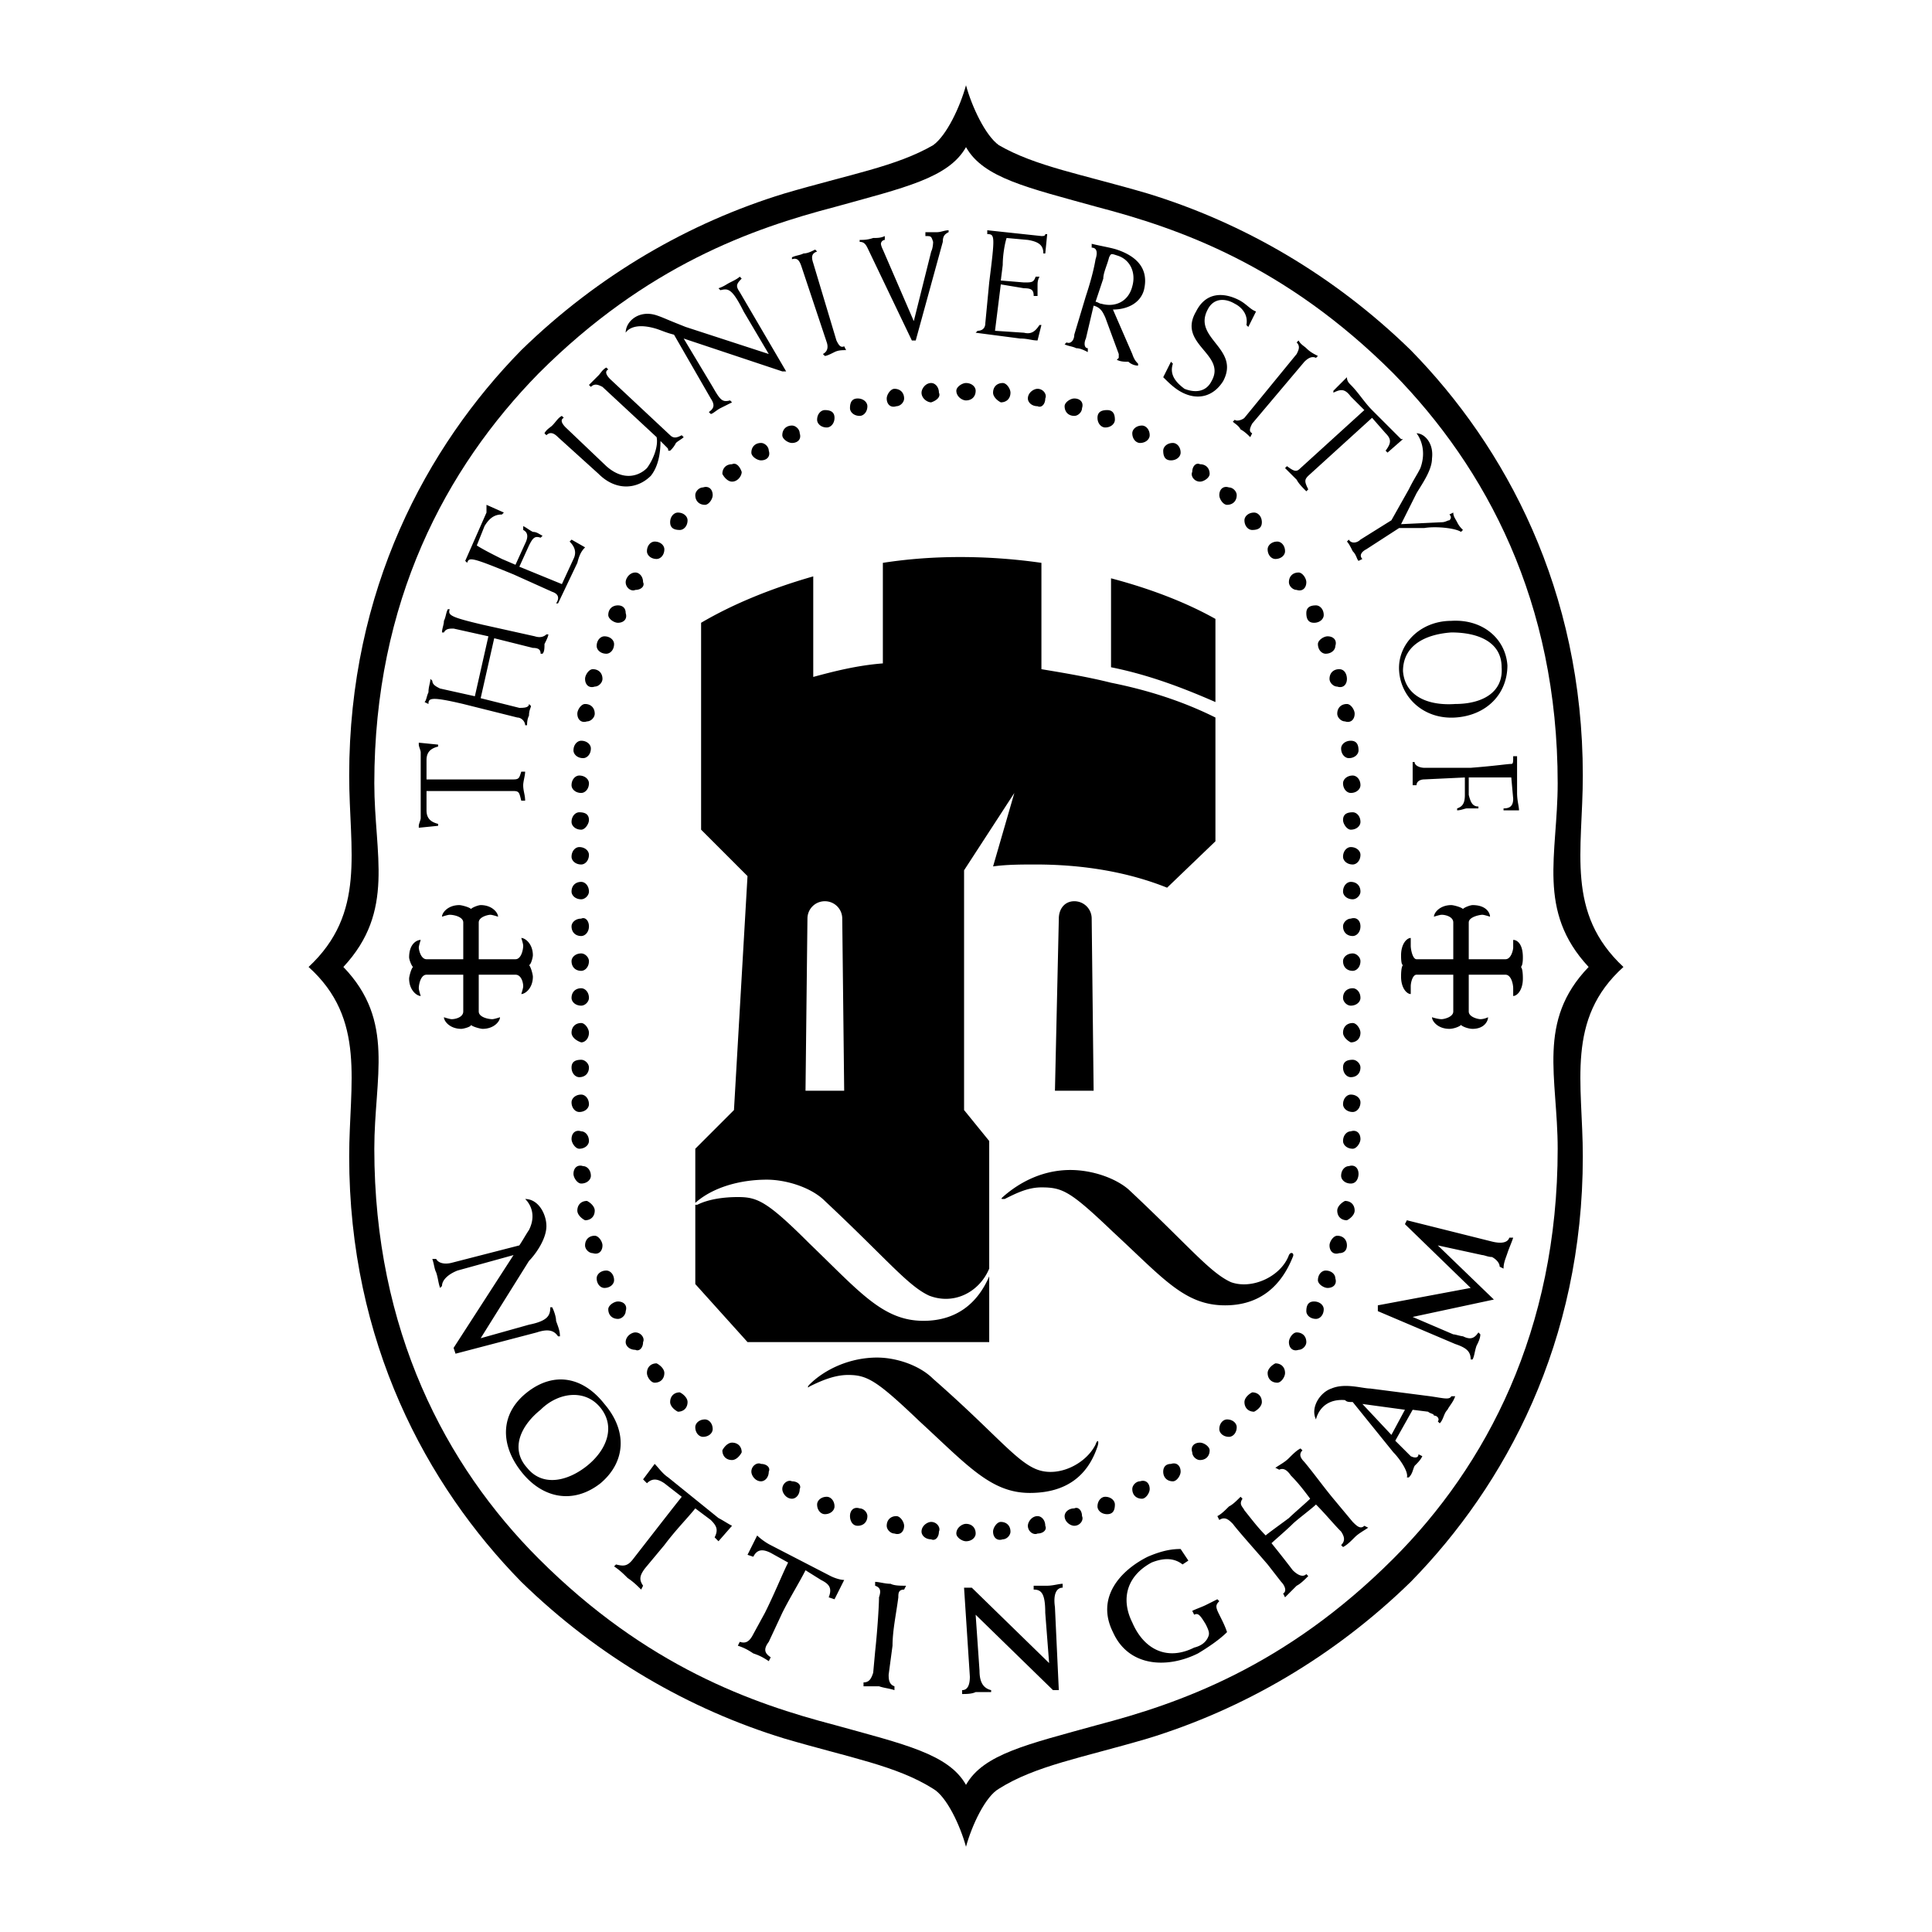 <svg xmlns="http://www.w3.org/2000/svg" width="2500" height="2500" viewBox="0 0 192.756 192.756"><g fill-rule="evenodd" clip-rule="evenodd"><path fill="#fff" d="M0 0h192.756v192.756H0V0z"/><path d="M96.378 178.078c-1.736-3.086-6.173-4.051-13.119-5.98-8.103-2.121-18.713-5.787-29.516-16.59-9.26-9.26-16.398-22.764-16.398-40.898 0-7.139 2.122-12.732-3.087-18.135 5.209-5.595 3.087-11.189 3.087-18.327 0-18.134 7.138-31.446 16.398-40.899C64.546 26.445 75.157 22.78 83.259 20.658c6.945-1.929 11.383-2.894 13.119-5.98 1.737 3.087 6.173 4.051 13.118 5.98 8.104 2.122 18.713 5.788 29.518 16.591 9.26 9.453 16.396 22.765 16.396 40.899 0 7.138-2.121 12.732 3.088 18.327-5.209 5.402-3.088 10.996-3.088 18.135 0 18.135-7.137 31.639-16.396 40.898-10.805 10.803-21.414 14.469-29.518 16.59-6.945 1.929-11.381 2.894-13.118 5.98zm3.28.387c3.666-2.314 8.295-3.086 14.854-5.016 9.453-2.895 18.521-8.104 26.238-15.627 9.451-9.646 17.168-23.922 17.168-42.441 0-7.33-1.736-13.697 4.053-18.906-5.789-5.402-4.053-11.575-4.053-19.099 0-18.52-7.717-32.796-17.168-42.441-7.717-7.524-16.785-12.732-26.238-15.626-6.559-1.929-11.188-2.701-14.854-4.823-1.352-.965-2.702-3.859-3.28-5.98-.579 2.122-1.929 5.016-3.28 5.98-3.665 2.122-8.295 2.894-14.854 4.823-9.453 2.894-18.52 8.103-26.236 15.626-9.453 9.646-17.17 23.921-17.17 42.441 0 7.524 1.736 13.697-4.051 19.099 5.788 5.209 4.051 11.576 4.051 18.906 0 18.52 7.717 32.795 17.17 42.441 7.716 7.523 16.783 12.732 26.236 15.627 6.56 1.93 11.189 2.701 14.854 5.016 1.351.771 2.701 3.666 3.28 5.787.579-2.121 1.929-5.016 3.28-5.787z"/><path d="M95.414 38.985c0-.386.579-.771.964-.771.579 0 .964.386.964.771 0 .579-.385.965-.964.965-.386 0-.964-.386-.964-.965zM92.906 40.143c.578-.193.964-.579.771-.964 0-.579-.386-.965-.771-.965-.579 0-.965.579-.965.965 0 .577.579.964.965.964zM89.433 40.528c.386 0 .771-.386.771-.772 0-.578-.386-.964-.964-.964-.386 0-.772.578-.772.964 0 .579.386.965.965.772zM85.768 41.493c.386 0 .771-.386.771-.965 0-.386-.386-.772-.964-.772-.579 0-.771.386-.771.965-.001.386.385.772.964.772zM82.488 42.65c.386 0 .771-.386.771-.964 0-.579-.386-.771-.964-.771-.386 0-.771.386-.771.964-.001.386.385.771.964.771zM79.016 44.194c.579 0 .964-.386.771-.964 0-.386-.386-.772-.771-.772-.579 0-.965.386-.965.965 0 .385.578.771.965.771zM75.929 45.93c.578 0 .964-.386.771-.965 0-.386-.386-.771-.771-.771-.579 0-.965.386-.965.964 0 .386.578.772.965.772zM73.035 48.052c.579 0 .965-.579.965-.965-.193-.579-.579-.964-.965-.771-.579 0-.964.386-.964.965.192.386.578.771.964.771zM70.334 50.367c.386 0 .771-.579.771-.964 0-.579-.386-.965-.965-.771-.386 0-.771.386-.771.771.001.578.386.964.965.964zM67.827 52.875c.386 0 .771-.386.771-.964 0-.386-.386-.771-.965-.771-.386 0-.771.386-.771.964s.386.771.965.771zM65.511 55.769c.386 0 .771-.386.771-.965 0-.386-.386-.771-.964-.771-.386 0-.772.386-.772.965 0 .385.387.771.965.771zM63.389 58.855c.579 0 .964-.386.771-.771 0-.579-.386-.964-.771-.964-.579 0-.964.579-.964.964 0 .579.578.964.964.771zM61.653 62.135c.579 0 .965-.386.772-.965 0-.579-.386-.771-.772-.771-.579 0-.965.386-.965.964 0 .387.579.772.965.772zM60.496 65.222c.386 0 .771-.386.771-.965 0-.386-.386-.771-.965-.771-.386 0-.771.386-.771.965 0 .385.386.771.965.771zM59.337 68.501c.386 0 .772-.386.772-.771 0-.579-.386-.965-.965-.965-.386 0-.771.579-.771.965.001.579.386.964.964.771zM58.566 71.974c.386 0 .771-.386.771-.771 0-.579-.386-.965-.964-.965-.386 0-.772.579-.772.965.001.578.386.964.965.771zM58.18 75.64c.386 0 .771-.386.771-.965 0-.386-.386-.771-.964-.771-.386 0-.771.386-.771.964 0 .385.386.772.964.772zM57.987 79.112c.386 0 .772-.386.772-.964 0-.386-.386-.772-.965-.772-.386 0-.771.386-.771.965 0 .385.386.771.964.771zM57.987 82.777c.386 0 .772-.579.772-.964 0-.579-.386-.771-.965-.771-.386 0-.771.386-.771.964 0 .386.386.771.964.771zM99.85 40.143c-.385-.193-.771-.579-.771-.964 0-.579.387-.965.965-.965.387 0 .771.579.771.965-.001.577-.385.964-.965.964zM103.516 40.528c-.578 0-.965-.386-.965-.772 0-.578.58-.964.965-.964.58 0 .965.578.771.964 0 .579-.385.965-.771.772zM107.182 41.493c-.578 0-.965-.386-.965-.965 0-.386.578-.772.965-.772.578 0 .965.386.771.965 0 .386-.387.772-.771.772zM110.268 42.65c-.385 0-.771-.386-.771-.964 0-.579.387-.771.965-.771s.771.386.771.964c-.001.386-.385.771-.965.771zM113.74 44.194c-.385 0-.771-.386-.771-.964 0-.386.387-.772.965-.772.387 0 .771.386.771.965 0 .385-.385.771-.965.771zM116.828 45.93c-.58 0-.773-.386-.773-.965 0-.386.387-.771.965-.771.387 0 .771.386.771.964 0 .386-.385.772-.963.772zM119.721 48.052c-.578 0-.965-.579-.771-.965 0-.579.387-.964.771-.771.58 0 .965.386.965.965 0 .386-.579.771-.965.771zM122.422 50.367c-.385 0-.771-.579-.771-.964 0-.579.387-.965.965-.771.385 0 .771.386.771.771 0 .578-.387.964-.965.964zM124.93 52.875c-.385 0-.771-.386-.771-.964 0-.386.387-.771.965-.771.385 0 .771.386.771.964s-.387.771-.965.771zM127.244 55.769c-.385 0-.771-.386-.771-.965 0-.386.387-.771.965-.771.387 0 .771.386.771.965 0 .385-.385.771-.965.771zM129.367 58.855c-.387 0-.771-.386-.771-.771 0-.579.385-.964.965-.964.385 0 .771.579.771.964 0 .579-.387.964-.965.771zM131.104 62.135c-.578 0-.771-.386-.771-.965s.385-.771.965-.771c.385 0 .771.386.771.964-.001.387-.387.772-.965.772zM132.262 65.222c-.387 0-.773-.386-.773-.965 0-.386.58-.771.965-.771.58 0 .965.386.771.965 0 .385-.385.771-.963.771zM133.418 68.501c-.385 0-.771-.386-.771-.771 0-.579.387-.965.965-.965s.771.579.771.965c0 .579-.387.964-.965.771zM134.189 71.974c-.385 0-.771-.386-.771-.771 0-.579.387-.965.965-.965.387 0 .771.579.771.965 0 .578-.384.964-.965.771zM134.576 75.64c-.387 0-.771-.386-.771-.965 0-.386.385-.771.965-.771.578 0 .771.386.771.964 0 .385-.387.772-.965.772zM134.77 79.112c-.387 0-.773-.386-.773-.964 0-.386.387-.772.965-.772.387 0 .771.386.771.965-.001.385-.385.771-.963.771zM134.77 82.777c-.387 0-.773-.579-.773-.964 0-.579.387-.771.965-.771.387 0 .771.386.771.964-.001.386-.385.771-.963.771zM95.414 153c0-.58.579-.965.964-.965.579 0 .964.385.964.965 0 .385-.385.771-.964.771-.386 0-.964-.386-.964-.771zM57.794 84.514c.579 0 .965.386.965.771 0 .579-.386.965-.772.965-.579 0-.964-.386-.964-.772 0-.579.386-.964.771-.964zM57.987 87.986c.386 0 .772.386.772.965 0 .386-.386.771-.772.771-.579 0-.964-.386-.964-.771 0-.579.386-.965.964-.965zM57.987 91.652c.386-.193.772.193.772.771s-.386.964-.772.964c-.579 0-.964-.386-.964-.964 0-.385.386-.771.964-.771zM57.987 95.124c.386 0 .772.386.772.772 0 .579-.386.965-.772.965-.579 0-.964-.387-.964-.965 0-.386.386-.772.964-.772zM57.987 98.598c.386 0 .772.385.772.963 0 .387-.386.773-.772.773-.579 0-.964-.387-.964-.773 0-.579.386-.963.964-.963zM57.987 102.068c.386 0 .772.58.772.965 0 .58-.386.965-.772.965-.579-.193-.964-.578-.964-.965 0-.578.386-.965.964-.965zM57.987 105.734c.386 0 .772.387.772.771 0 .58-.386.965-.965.965-.386 0-.771-.385-.771-.965 0-.577.386-.771.964-.771zM134.77 84.514c.578 0 .963.386.963.771 0 .579-.385.965-.771.965-.578 0-.965-.386-.965-.772-.001-.579.386-.964.773-.964zM134.77 87.986c.578 0 .963.386.963.965 0 .386-.385.771-.771.771-.578 0-.965-.386-.965-.771-.001-.579.386-.965.773-.965zM134.77 91.652c.578-.193.963.193.963.771s-.385.964-.771.964c-.578 0-.965-.386-.965-.964-.001-.385.386-.771.773-.771zM134.961 95.124c.387 0 .771.386.771.772 0 .579-.385.965-.771.965-.578 0-.965-.387-.965-.965 0-.386.387-.772.965-.772zM134.961 98.598c.387 0 .771.385.771.963 0 .387-.385.773-.963.773-.387 0-.773-.387-.773-.773 0-.579.387-.963.965-.963zM134.961 102.068c.387 0 .771.58.771.965 0 .58-.385.965-.963.965-.387-.193-.773-.578-.773-.965 0-.578.387-.965.965-.965zM134.961 105.734c.387 0 .771.387.771.771 0 .58-.385.965-.963.965-.387 0-.773-.385-.773-.965 0-.577.387-.771.965-.771zM92.906 151.842c.578 0 .964.578.771.965 0 .578-.386.965-.771.771-.579 0-.965-.385-.965-.771 0-.578.579-.965.965-.965zM89.433 151.264c.386 0 .771.578.771.965 0 .578-.386.965-.964.771-.386 0-.772-.387-.772-.771 0-.581.386-.965.965-.965zM85.768 150.492c.386 0 .771.385.771.771 0 .578-.386.965-.964.965-.579 0-.771-.58-.771-.965-.001-.577.385-.964.964-.771zM82.488 149.334c.386 0 .771.387.771.965 0 .387-.386.771-.964.771-.386 0-.771-.385-.771-.965-.001-.384.385-.771.964-.771zM79.016 147.791c.579 0 .964.385.771.771 0 .578-.386.965-.771.965-.579 0-.965-.578-.965-.965 0-.578.578-.964.965-.771zM75.929 146.055c.578 0 .964.385.771.771 0 .578-.386.965-.771.965-.579 0-.965-.58-.965-.965 0-.578.578-.965.965-.771zM73.035 143.932c.579 0 .965.387.965.965-.193.387-.579.771-.965.771-.579 0-.964-.385-.964-.965.192-.385.578-.771.964-.771zM70.334 141.617c.386 0 .771.387.771.965 0 .387-.386.771-.965.771-.386 0-.771-.385-.771-.965.001-.384.386-.771.965-.771zM67.827 138.916c.386.193.771.58.771.965 0 .578-.386.965-.965.965-.386-.193-.771-.578-.771-.965 0-.578.386-.965.965-.965zM65.511 136.023c.386.191.771.578.771.963 0 .58-.386.965-.964.965-.386 0-.772-.578-.772-.965 0-.578.387-.963.965-.963zM63.389 132.936c.579 0 .964.58.771.965 0 .578-.386.965-.771.771-.579 0-.964-.385-.964-.771 0-.579.578-.965.964-.965zM61.653 129.85c.579 0 .965.385.772.965 0 .385-.386.771-.772.771-.579 0-.965-.387-.965-.965 0-.387.579-.771.965-.771zM60.496 126.764c.386 0 .771.385.771.963 0 .387-.386.771-.965.771-.386 0-.771-.385-.771-.963 0-.387.386-.771.965-.771zM59.337 123.291c.386 0 .772.578.772.963 0 .58-.386.965-.965.773-.386 0-.771-.387-.771-.773.001-.578.386-.963.964-.963zM58.566 119.818c.386.191.771.578.771.963 0 .58-.386.965-.964.965-.386-.191-.772-.578-.772-.965.001-.578.386-.963.965-.963zM58.18 116.346c.386 0 .771.385.771.965 0 .385-.386.771-.964.771-.386 0-.771-.58-.771-.965 0-.578.386-.965.964-.771zM57.987 112.873c.386 0 .772.385.772.965 0 .385-.386.771-.965.771-.386 0-.771-.58-.771-.965 0-.578.386-.964.964-.771zM57.987 109.207c.386 0 .772.387.772.965 0 .387-.386.771-.965.771-.386 0-.771-.385-.771-.965 0-.384.386-.771.964-.771zM99.85 151.842c-.385 0-.771.578-.771.965 0 .578.387.965.965.771.387 0 .771-.385.771-.771-.001-.578-.385-.965-.965-.965zM103.516 151.264c-.578 0-.965.578-.965.965 0 .578.58.965.965.771.58 0 .965-.387.771-.771 0-.581-.385-.965-.771-.965zM107.182 150.492c-.578 0-.965.385-.965.771 0 .578.578.965.965.965.578 0 .965-.58.771-.965 0-.577-.387-.964-.771-.771zM110.268 149.334c-.385 0-.771.387-.771.965 0 .387.387.771.965.771s.771-.385.771-.965c-.001-.384-.385-.771-.965-.771zM113.74 147.791c-.385 0-.771.385-.771.771 0 .578.387.965.965.965.387 0 .771-.578.771-.965 0-.578-.385-.964-.965-.771zM116.828 146.055c-.58 0-.773.385-.773.771 0 .578.387.965.965.965.387 0 .771-.58.771-.965 0-.578-.385-.965-.963-.771zM119.721 143.932c-.578 0-.965.387-.771.965 0 .387.387.771.771.771.58 0 .965-.385.965-.965 0-.385-.579-.771-.965-.771zM122.422 141.617c-.385 0-.771.387-.771.965 0 .387.387.771.965.771.385 0 .771-.385.771-.965 0-.384-.387-.771-.965-.771zM124.93 138.916c-.385.193-.771.58-.771.965 0 .578.387.965.965.965.385-.193.771-.578.771-.965 0-.578-.387-.965-.965-.965zM127.244 136.023c-.385.191-.771.578-.771.963 0 .58.387.965.965.965.387 0 .771-.578.771-.965 0-.578-.385-.963-.965-.963zM129.367 132.936c-.387 0-.771.58-.771.965 0 .578.385.965.965.771.385 0 .771-.385.771-.771 0-.579-.387-.965-.965-.965zM131.104 129.85c-.578 0-.771.385-.771.965 0 .385.385.771.965.771.385 0 .771-.387.771-.965-.001-.387-.387-.771-.965-.771zM132.262 126.764c-.387 0-.773.385-.773.963 0 .387.58.771.965.771.58 0 .965-.385.771-.963 0-.387-.385-.771-.963-.771zM133.418 123.291c-.385 0-.771.578-.771.963 0 .58.387.965.965.773.578 0 .771-.387.771-.773 0-.578-.387-.963-.965-.963zM134.189 119.818c-.385.191-.771.578-.771.963 0 .58.387.965.965.965.387-.191.771-.578.771-.965 0-.578-.384-.963-.965-.963zM134.576 116.346c-.387 0-.771.385-.771.965 0 .385.385.771.965.771.578 0 .771-.58.771-.965 0-.578-.387-.965-.965-.771zM134.77 112.873c-.387 0-.773.385-.773.965 0 .385.387.771.965.771.387 0 .771-.58.771-.965-.001-.578-.385-.964-.963-.771zM134.77 109.207c-.387 0-.773.387-.773.965 0 .387.387.771.965.771.387 0 .771-.385.771-.965-.001-.384-.385-.771-.963-.771zM53.165 95.317c0-1.157-.771-1.736-1.157-1.736 0 0 .192.579.192.772 0 .386-.192 1.35-.771 1.35h-3.666v-3.665c0-.579.964-.771 1.158-.771.193 0 .771.192.771.192 0-.386-.579-1.157-1.736-1.157-.193 0-.771.193-.964.386-.193-.193-.965-.386-1.158-.386-1.157 0-1.736.771-1.736 1.157 0 0 .579-.192.772-.192.386 0 1.35.192 1.35.771v3.665h-3.665c-.579 0-.771-.964-.771-1.157s.192-.771.192-.771c-.386 0-1.157.386-1.157 1.736 0 .193.193.771.386.965-.193.193-.386.965-.386 1.158 0 1.156.771 1.736 1.157 1.736 0 0-.192-.58-.192-.771 0-.387.192-1.352.771-1.352h3.665v3.666c0 .578-.771.771-1.157.771-.193 0-.771-.193-.771-.193 0 .387.579 1.158 1.736 1.158.193 0 .965-.193.965-.387.193.193.964.387 1.157.387 1.158 0 1.736-.771 1.736-1.158 0 0-.579.193-.771.193-.386 0-1.351-.193-1.351-.771v-3.666h3.666c.579 0 .771.771.771 1.158 0 .193-.192.771-.192.771.386 0 1.157-.578 1.157-1.736 0-.193-.193-.965-.386-1.158.192-.001.385-.772.385-.965zM139.785 95.317c0-1.157.578-1.736.965-1.736v.772c0 .386.191 1.35.578 1.35h3.666v-3.665c0-.579-.773-.771-1.158-.771-.193 0-.771.192-.771.192 0-.386.578-1.157 1.736-1.157.193 0 .965.193 1.158.386.191-.193.771-.386.963-.386 1.352 0 1.736.771 1.736 1.157 0 0-.578-.192-.771-.192s-1.35.192-1.35.771v3.665h3.664c.58 0 .771-.964.771-1.157v-.771c.387 0 .965.386.965 1.736 0 .193 0 .771-.191.965.191.193.191.965.191 1.158 0 1.156-.578 1.736-.965 1.736v-.771c0-.387-.191-1.352-.771-1.352h-3.664v3.666c0 .578.965.771 1.156.771.387 0 .771-.193.771-.193 0 .387-.385 1.158-1.543 1.158-.385 0-.963-.193-1.156-.387-.193.193-.771.387-1.158.387-1.158 0-1.736-.771-1.736-1.158 0 0 .578.193.965.193.193 0 1.158-.193 1.158-.771v-3.666h-3.666c-.387 0-.578.771-.578 1.158v.771c-.387 0-.965-.578-.965-1.736 0-.193 0-.965.191-1.158-.191-.001-.191-.772-.191-.965zM42.554 80.848c0 .771.386 1.157 1.157 1.351v.193l-1.929.193v-.193c0-.193.192-.579.192-.772v-3.279-3.28c0-.193-.192-.579-.192-.771v-.193l1.929.193v.193c-.771.193-1.157.579-1.157 1.351v1.929h8.681c.579 0 .579-.193.772-.772h.386c0 .386-.193.965-.193 1.351 0 .579.193.964.193 1.543h-.386c-.193-.771-.193-.964-.772-.964h-8.681v1.927zM47.956 69.659l3.858.965c.386 0 .965 0 .965-.386l.193.193c0 .193-.193.386-.193.964-.193.386-.193.771-.193.965h-.192c0-.386-.386-.771-.772-.771l-5.402-1.351c-3.279-.772-3.473-.579-3.473 0l-.386-.193c.193-.193.193-.579.386-.965 0-.579.193-.964.193-1.35l.193.193c0 .386.386.579.771.771l3.473.771 1.35-5.98-3.472-.772c-.386 0-.771 0-.964.386h-.193c0-.386.193-.772.193-1.158.193-.386.193-.772.386-1.158h.193c-.193.579 0 .771 3.279 1.543l5.209 1.158c.579.192.965 0 1.158-.193h.193c0 .193-.193.579-.386.965 0 .386 0 .771-.193.965h-.193c0-.386-.193-.579-.771-.579l-3.858-.965-1.352 5.982zM50.271 51.139l-.193.193c-.579 0-1.157.193-1.736 1.157l-.771 1.929c.579.386 1.736.965 2.508 1.351l1.351.579.965-2.122c.386-.772.192-1.158-.193-1.351v-.386c.386.193.579.386.965.579.386 0 .579.193.964.386l-.193.193c-.579-.193-.771 0-1.157.771l-.965 2.122 4.244 1.736 1.158-2.508c.386-.771 0-1.351-.386-1.736l.193-.193 1.351.771c-.386.386-.579.772-.772 1.543l-1.929 4.051h-.193c.386-.579.193-.964-.386-1.158l-3.859-1.736c-4.244-1.736-4.437-1.736-4.629-1.157l-.193-.193 2.122-4.822v-.772l1.734.773zM81.523 25.095c-.579.193-.579.579-.386 1.157l2.315 7.717c.193.386.386.771.771.579l.193.386c-.386 0-.772 0-1.158.192-.386.193-.771.386-.964.386l-.193-.193c.386-.193.579-.579.386-1.158l-2.508-7.524c-.193-.579-.386-.964-.964-.771v-.193c.386-.193.771-.193 1.157-.386.386 0 .772-.193 1.158-.386l.193.194zM90.976 33.969l-4.437-9.26c-.193-.386-.386-.579-.771-.579v-.193c.386 0 .771 0 1.351-.193.386 0 .771 0 1.157-.193v.386a.415.415 0 0 0-.386.386s0 .193.193.579l3.087 7.138 1.736-6.945c.192-.386.192-.965.192-.965-.192-.579-.192-.579-.771-.579v-.386h1.157c.386 0 .772-.192 1.158-.192v.192c-.386.193-.579.386-.579.965l-2.701 9.839h-.386zM104.287 25.288h-.191c0-.772-.387-1.158-1.545-1.351l-2.121-.193c-.193.579-.387 1.736-.387 2.701l-.193 1.543 2.316.193c.771 0 .965 0 1.158-.579h.385c-.193.386-.193.579-.193.964v.964h-.385c0-.578-.193-.771-.965-.771l-2.316-.386-.578 4.63 2.895.193c.771.193 1.158-.193 1.543-.771h.193l-.387 1.543c-.578 0-.965-.193-1.736-.193l-4.438-.579.193-.193c.387 0 .771-.192.771-.771l.387-4.051c.578-4.63.578-4.823-.193-4.823v-.386l5.402.579c.193 0 .385 0 .385-.193h.193l-.193 1.93zM108.34 29.532c.385-1.157.771-2.508.963-3.665.193-.579.193-1.157-.385-1.157v-.386c.771.193 1.93.386 2.508.579 1.736.579 3.279 1.736 2.701 4.051-.387 1.351-1.736 1.929-3.088 1.929l1.93 4.438c.193.579.387.771.578.964v.193c-.385 0-.771-.193-.963-.386-.387 0-.771 0-1.158-.193l.193-.193v-.386l-1.352-3.666c-.193-.386-.385-.964-1.156-1.157l-.771 3.28c-.193.386-.193.964.191.964v.386c-.385-.192-.771-.386-1.156-.386-.387-.193-.771-.193-1.158-.386l.193-.193c.385.193.771-.193.771-.771l1.159-3.859zm.963.579c.193 0 .387.193.58.193 1.35.386 2.701-.193 3.086-1.737.387-1.35-.193-2.701-1.543-3.086-.578-.193-.578-.193-.771.193-.193.771-.58 1.543-.58 2.122l-.772 2.315zM124.352 32.426c.193-.965-.387-1.736-1.158-2.122-.965-.579-2.121-.579-2.701.578-1.543 2.894 3.279 3.858 1.545 7.138-.965 1.543-2.51 1.929-4.053 1.158-.771-.386-1.35-.965-1.93-1.544l.773-1.543.191.193c-.385 1.158.387 1.929 1.158 2.508.965.386 2.123.386 2.701-.772 1.543-2.701-3.473-3.666-1.543-6.945.965-1.93 2.701-1.93 4.244-1.158.771.386 1.156.964 1.736 1.158l-.771 1.543-.192-.192zM131.297 35.706c-.387-.193-.771 0-1.158.386l-5.209 6.173c-.193.386-.385.771 0 .965l-.193.386c-.191-.193-.578-.579-.965-.772-.191-.386-.578-.579-.771-.771l.193-.193c.193.193.771 0 .965-.193l5.209-6.366c.193-.386.387-.772 0-1.158l.193-.193c.193.386.578.579.771.771.385.386.771.579 1.156.772l-.191.193zM134.77 39.564c-.58-.771-.965-.771-1.736-.386v-.193l1.35-1.351c0 .386.193.579.387.772.771.772 1.35 1.736 2.121 2.508l2.314 2.315.58.579h.191l-1.543 1.35-.191-.193c.578-.771.578-1.157 0-1.736l-1.352-1.543-6.365 5.787c-.387.386-.387.579 0 1.351l-.193.193c-.387-.386-.771-.772-.965-1.158l-1.158-1.157.193-.193c.771.579.965.579 1.352.193l6.365-5.787-1.35-1.351zM150.395 66.379c0 2.894-2.121 5.016-5.209 5.209-3.086.192-5.4-1.93-5.594-4.63-.193-2.701 2.121-5.016 5.209-5.016 3.086-.192 5.4 1.736 5.594 4.437zm-10.418.579c.193 2.507 2.508 3.472 5.209 3.279 2.701 0 4.824-1.158 4.631-3.666 0-2.508-2.314-3.472-5.016-3.472-2.701.193-4.824 1.352-4.824 3.859zM146.537 77.568v1.736c.193.772.385 1.158.965 1.158v.193h-1.158c-.193 0-.578.193-.965.193v-.193c.58-.193.771-.579.771-1.351v-1.736l-4.051.193c-.387 0-.771.193-.771.579h-.387v-1.158-1.157h.193c0 .386.578.579.965.579h4.631c2.508-.193 3.664-.386 4.051-.386.191 0 .191-.193.191-.771h.387v3.665c0 .771.193 1.351.193 1.736h-1.543v-.193c.578 0 .963-.193.963-.964l-.191-2.123h-4.244zM140.557 48.824c.578-1.157.771-1.351 1.156-2.122.771-2.122-.385-3.472-.385-3.472.771 0 1.736.964 1.543 2.508 0 1.158-.965 2.508-1.543 3.472l-1.543 3.087 4.051-.193c.385 0 .578-.193.771-.193.193-.193.193-.386 0-.579l.387-.193c0 .386.191.579.385.964s.387.579.58.771l-.193.193c-.58-.386-2.508-.579-3.666-.386h-2.508l-3.279 2.122c-.387.193-.771.579-.387.965l-.385.192c-.193-.192-.193-.578-.58-.964-.191-.386-.385-.772-.578-.965l.193-.193c.193.386.771.386 1.156 0l3.088-1.929 1.737-3.085zM60.11 38.599c-.386-.193-.772-.386-1.158 0l-.192-.193.964-.964c.193-.193.386-.579.772-.772l.192.193c-.386.193-.192.579.193.965l5.98 5.595c.386.386.771.193 1.157 0l.193.193c-.193.193-.579.386-.772.579a2.644 2.644 0 0 1-.579.771h-.193c0-.193 0-.193-.192-.386l-.579-.579c0 1.157-.193 2.508-.964 3.472-1.351 1.351-3.473 1.544-5.209-.192l-4.051-3.666c-.386-.386-.771-.579-1.157-.193l-.193-.193c.193-.386.579-.579.771-.772.386-.386.579-.771.964-.964l.193.193c-.386.193-.193.579.193.964l4.052 3.858c1.736 1.543 3.279.964 4.051.193.579-.771 1.158-2.122.965-3.086l-5.401-5.016zM67.44 32.233c-.964-.386-1.351-.579-1.929-.771-1.736-.579-3.086.579-3.086 1.736 0 0 .579-1.158 3.086-.386.579.192.965.386 1.736.579l3.666 6.366c.386.579.386.965-.193 1.351l.193.193c.193 0 .579-.386.964-.579l1.157-.579-.193-.193c-.771.193-.964 0-1.736-1.351l-2.894-4.823 9.838 3.279h.386l-4.63-7.91c-.386-.579-.386-.771.193-1.35l-.193-.193c-.193.193-.579.386-.965.579-.386.193-.579.386-1.157.579l.193.193c.771-.193 1.157-.193 2.315 2.122l2.508 4.244-8.296-2.701-.963-.385zM60.302 140.074c2.315 2.701 2.123 5.787-.386 7.91-2.701 2.121-5.788 1.543-7.909-1.158-2.123-2.701-2.123-5.787.578-7.91 2.702-2.121 5.595-1.543 7.717 1.158zm-7.717 6.365c1.543 1.93 4.051 1.352 5.98-.191 1.93-1.545 2.894-3.859 1.351-5.789-1.543-1.928-4.244-1.543-5.98.193-1.929 1.543-3.087 3.86-1.351 5.787zM90.205 158.594c-.579 0-.579.387-.579.771-.193 1.545-.579 3.279-.579 4.824l-.386 2.893c0 .387 0 .965.579 1.158v.385c-.579-.191-.965-.191-1.543-.385h-1.543v-.387c.579 0 .772-.385.965-.963l.193-2.123c.193-1.736.386-4.438.386-5.402.193-.578.193-.963-.386-1.156v-.387c.386 0 .964.193 1.543.193.386.193.965.193 1.543.193l-.193.386zM95.992 168.625c.579 0 .771-.578.771-1.35l-.579-8.873h.771l7.717 7.523-.387-5.016c0-1.93-.385-2.316-1.156-2.316v-.385h1.35c.578 0 1.158-.193 1.543-.193v.387c-.578 0-.965.578-.771 1.928l.387 8.295h-.58l-7.717-7.523.387 5.596c0 1.156.387 1.736 1.158 1.928v.193h-1.545c-.385.193-.964.193-1.35.193v-.387h.001zM118.564 155.701l-.58.385c-.965-.771-2.121-.578-3.086-.193-2.508 1.352-3.086 3.666-1.93 5.98 1.158 2.701 3.473 3.859 6.174 2.508.771-.191 1.158-.578 1.35-.963.193-.387.193-.58-.191-1.352-.58-.965-.773-1.156-1.158-.965l-.193-.385c.387-.193.965-.387 1.352-.58.385-.191.771-.385 1.156-.578l.193.193c-.387.385-.387.578 0 1.35s.578 1.158.771 1.736c-.771.771-1.93 1.543-2.895 2.123-3.086 1.543-6.943 1.35-8.488-2.123-1.736-3.473.773-6.174 3.473-7.523 1.352-.578 2.316-.771 3.279-.771l.773 1.158zM123.965 149.527c-.385.578 0 .771.193 1.158.771.963 1.35 1.734 2.121 2.508.193-.193 1.545-1.158 2.316-1.736.385-.387 1.736-1.545 2.121-1.93-.578-.771-1.156-1.543-1.928-2.316-.387-.578-.771-.771-1.158-.578l-.387-.193c.58-.385.965-.578 1.352-.963.385-.387.771-.773 1.158-.965l.191.191c-.385.387-.191.773.193 1.158.965 1.158 1.93 2.508 2.895 3.666l1.928 2.314c.387.387.771.771 1.158.387l.387.191c-.58.387-.965.58-1.352.965-.385.387-.771.771-1.158.965l-.191-.193c.385-.385.385-.771 0-1.35-.771-.771-1.543-1.736-2.508-2.701-.387.387-1.93 1.543-2.316 1.93-.578.578-1.928 1.736-2.121 1.93a118.2 118.2 0 0 1 2.121 2.699c.387.387.965.773 1.352.387l.193.193c-.387.385-.771.771-1.158.965l-1.158 1.156-.191-.385c.385-.193.191-.771-.193-1.158l-1.352-1.736c-1.156-1.35-2.893-3.279-3.473-4.051-.385-.387-.771-.771-1.35-.387l-.193-.385c.387-.193.771-.578 1.158-.965.385-.193.771-.578 1.156-.965l.194.194zM134.961 139.881c-.385 0-.578 0-.771-.193-2.508-.191-2.893 1.93-2.893 1.93-.58-1.158.385-2.701 1.543-3.086 1.35-.58 3.086 0 3.857 0l5.98.771c1.352.193 1.93.385 2.123 0h.385c-.191.578-.578.965-.771 1.35-.385.387-.385.965-.771 1.352l-.193-.193c.193-.193 0-.578-.385-.578 0-.193-.387-.193-.58-.387l-1.543-.193-1.736 3.088.965.963.58.58c.385.193.771.193.771-.193l.385.193c-.193.385-.385.578-.771.965-.193.385-.193.771-.578 1.156h-.193c.193-.578-.771-1.928-1.35-2.508l-4.054-5.017zm5.209.771l-4.244-.578 2.895 3.086 1.349-2.508zM140.17 122.133l.193-.387 8.488 2.123c.771.193 1.543.193 1.736-.387h.385c-.191.58-.385.965-.578 1.545-.193.578-.385.963-.385 1.543l-.387-.193c0-.387-.385-.771-.771-.965-.387 0-.771-.193-.965-.193l-4.438-.965 5.596 5.402-8.104 1.736 4.053 1.736c.191 0 .771.193.965.193.771.385 1.156.193 1.543-.387l.191.193c0 .387-.191.771-.385 1.158-.193.578-.193.965-.387 1.35h-.191c0-.771-.387-1.158-1.545-1.543l-7.717-3.279v-.58l9.262-1.736-6.559-6.364zM51.814 124.254c.386-.578.579-.963.965-1.543.964-1.93-.386-3.086-.386-3.086 1.35 0 2.122 1.543 2.122 2.701 0 1.35-1.158 2.893-1.736 3.473l-4.823 7.717 4.823-1.352c1.929-.385 2.122-.965 2.122-1.736h.193c.193.387.386.965.386 1.352.193.578.386.965.386 1.543h-.193c-.386-.578-.964-.771-2.122-.387l-8.103 2.123-.193-.58 5.98-9.26-5.594 1.545c-.964.385-1.543.963-1.543 1.543l-.193.191c-.193-.578-.193-.963-.386-1.543-.193-.385-.193-.771-.386-1.35h.386c.193.385.772.578 1.543.385l6.752-1.736zM71.685 153.771l-.386-.387c.386-.771.193-1.156-.386-1.736l-1.543-1.156c-.771.965-1.929 2.121-3.087 3.664l-1.929 2.316c-.579.771-.579 1.156-.193 1.736l-.193.385c-.386-.385-.771-.771-1.35-1.156-.386-.387-.772-.773-1.351-1.158l.193-.193c.771.193 1.158.193 1.736-.578l1.35-1.736c1.351-1.736 2.701-3.473 3.473-4.438l-1.736-1.35c-.579-.387-1.157-.58-1.736 0l-.386-.387 1.158-1.543c.386.385.771.965 1.35 1.35l5.016 4.053c.386.191.964.578 1.35.771l-1.35 1.543zM83.259 159.559l-.579-.193c.386-.963 0-1.35-.771-1.736l-1.543-.965c-.579 1.158-1.543 2.701-2.315 4.246l-1.35 2.893c-.579.771-.386 1.158.192 1.543l-.192.387c-.579-.387-.965-.58-1.544-.771-.578-.387-.964-.58-1.543-.771l.193-.387c.579.193.964 0 1.35-.771l1.158-2.121c.964-1.93 1.736-3.859 2.314-5.018l-1.736-.965c-.771-.385-1.351-.385-1.736.387l-.578-.193.964-1.928c.387.385.965.771 1.351.963l5.98 3.088c.386.193.965.385 1.351.385l-.966 1.927zM128.596 125.219c-.771 2.123-3.666 3.473-5.787 2.701-2.123-.965-4.244-3.666-10.225-9.26-1.352-1.158-3.666-1.93-5.789-1.93-2.699 0-5.016 1.158-6.752 2.701-.193.193-.193.193.193.193 1.158-.578 2.314-1.158 3.666-1.158 2.121 0 2.893.387 7.137 4.438 5.016 4.631 7.139 7.33 11.189 7.33 3.473 0 5.596-1.928 6.752-4.822.194-.385-.191-.578-.384-.193zM109.303 144.125c-.963 1.93-3.664 3.279-5.787 2.508-2.121-.771-4.244-3.664-10.417-9.066-1.35-1.352-3.665-2.123-5.594-2.123-2.701 0-5.209 1.158-6.752 2.701-.193.193-.193.387 0 .193 1.158-.578 2.508-1.158 3.858-1.158 1.929 0 2.894.58 7.138 4.631 4.823 4.438 7.139 7.139 10.996 7.139 3.666 0 5.787-1.738 6.752-4.631.192-.579-.001-.772-.194-.194z"/><path d="M110.848 66.572v-8.874c3.664.964 7.33 2.315 10.416 4.051v8.295c-3.086-1.35-6.559-2.7-10.416-3.472zm-5.596 42.25h3.859l-.193-17.17c0-.965-.771-1.736-1.736-1.736s-1.543.771-1.543 1.736l-.387 17.17zm-24.693-17.17c0-.965.772-1.736 1.736-1.736s1.736.771 1.736 1.736l.193 17.17h-3.858l.193-17.17zm11.575 40.127c-4.051 0-6.366-2.895-11.382-7.717-4.244-4.244-5.209-4.631-7.138-4.631-1.351 0-2.894.193-4.051.771h-.193v7.91l5.209 5.787h24.115v-6.559c-1.159 2.703-3.28 4.439-6.56 4.439zm18.714-63.663c-2.316-.579-4.631-.965-6.945-1.351v-10.61a57.207 57.207 0 0 0-8.103-.579c-2.701 0-5.209.193-7.717.579v10.032c-2.508.193-4.823.772-6.945 1.351V57.505c-4.051 1.157-7.909 2.701-11.189 4.63v20.642l4.63 4.63-1.351 23.343-3.858 3.859v5.4c1.736-1.543 4.437-2.314 7.138-2.314 1.93 0 4.438.771 5.788 2.123 6.173 5.787 8.295 8.488 10.417 9.453 2.508.963 5.016-.387 5.981-2.701v-12.732l-2.508-3.088V86.829l5.016-7.717-2.123 7.331c1.352-.193 2.895-.193 4.246-.193 4.822 0 9.26.771 13.117 2.315l4.822-4.63V71.588c-3.086-1.543-6.559-2.701-10.416-3.472z"/></g></svg>